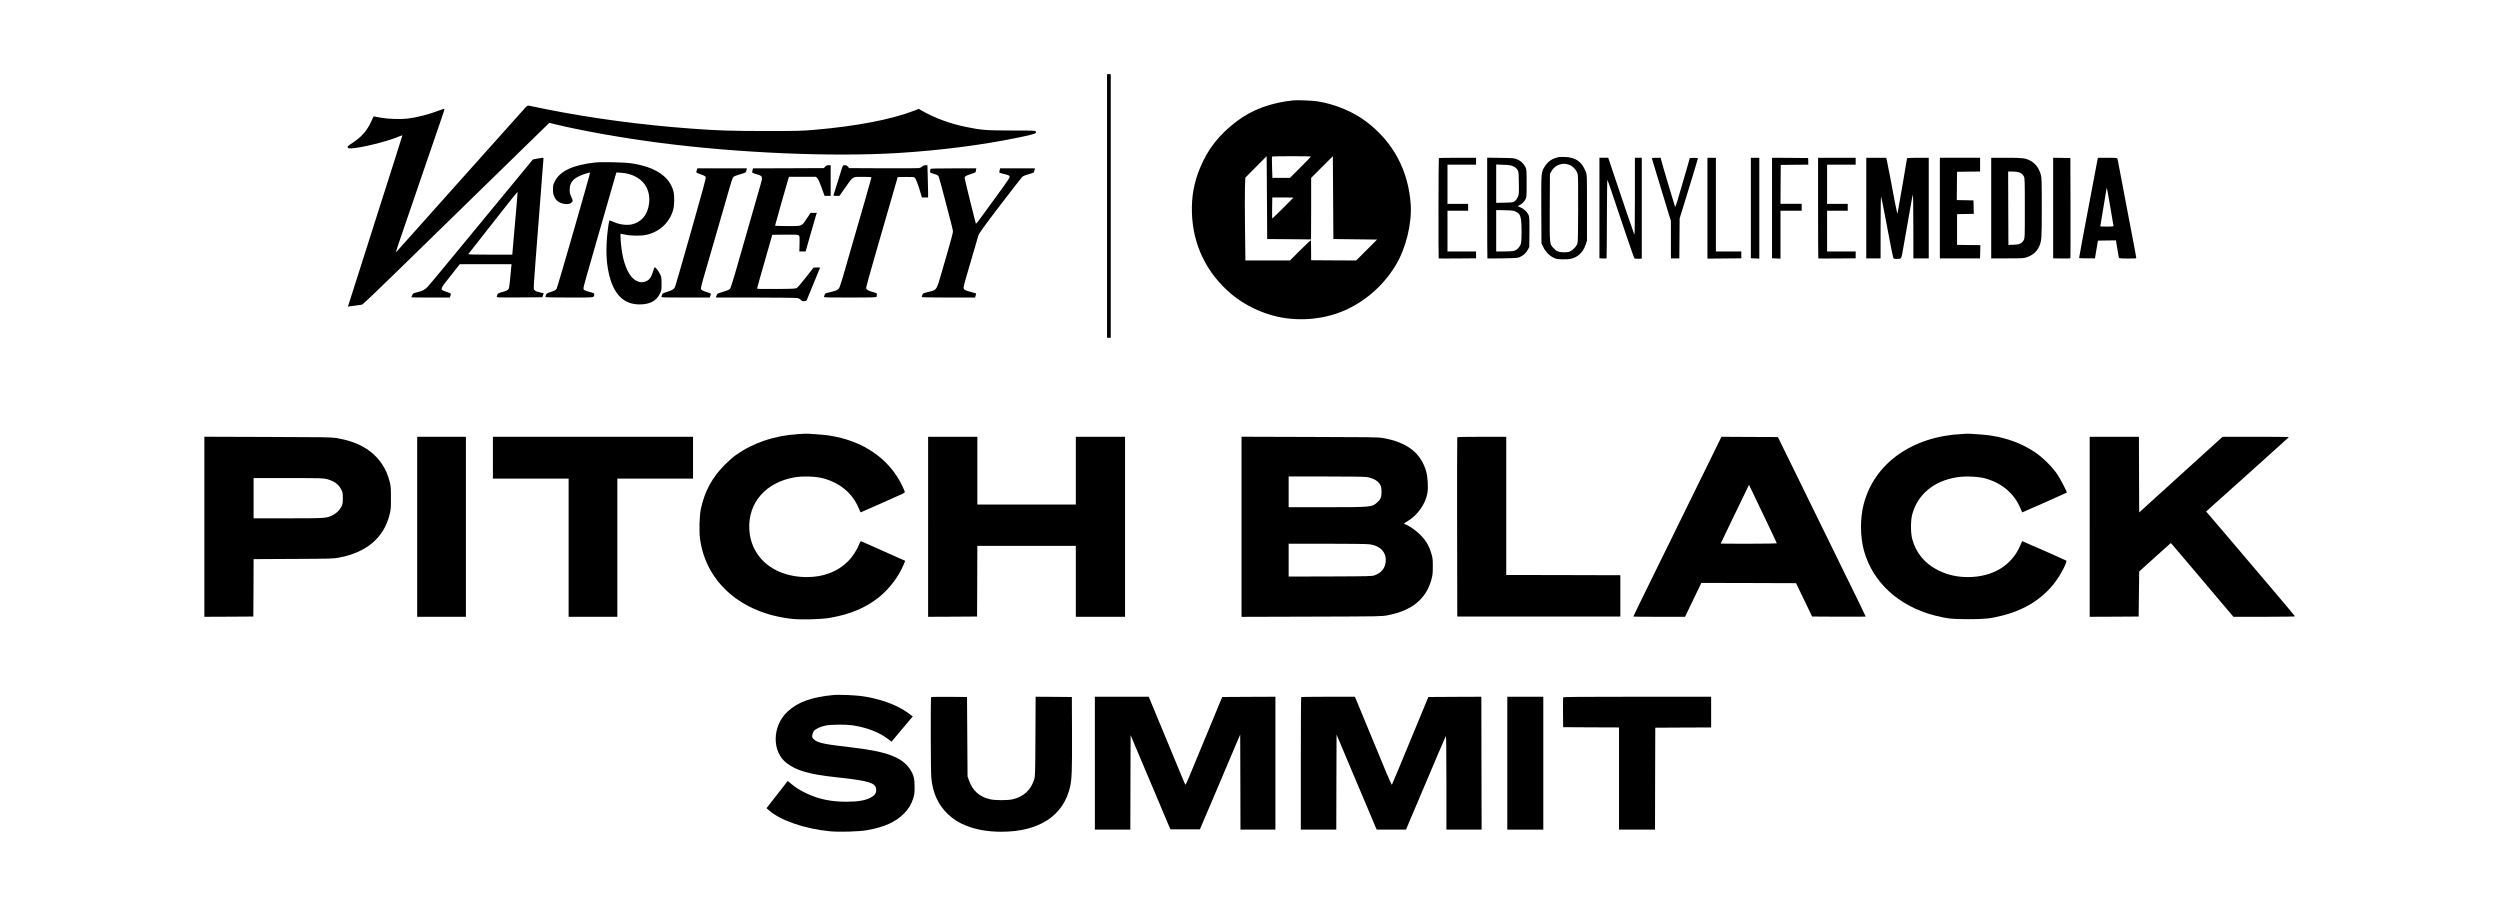 <?xml version="1.0" standalone="no"?>
<!DOCTYPE svg PUBLIC "-//W3C//DTD SVG 20010904//EN"
 "http://www.w3.org/TR/2001/REC-SVG-20010904/DTD/svg10.dtd">
<svg version="1.0" xmlns="http://www.w3.org/2000/svg"
 width="4722pt" height="1712pt" viewBox="0 0 4722 1712"
 preserveAspectRatio="xMidYMid meet">

<g transform="translate(0,1712) scale(0.1,-0.1)"
fill="#000000" stroke="none">
<path d="M20910 13230 l0 -2490 35 0 35 0 0 2490 0 2490 -35 0 -35 0 0 -2490z"/>
<path d="M24425 15224 c-425 -45 -775 -175 -1066 -395 -332 -252 -545 -522
-694 -884 -113 -273 -161 -538 -152 -843 17 -609 278 -1145 752 -1542 238
-200 562 -357 879 -425 430 -92 905 -41 1291 139 385 180 710 474 931 843 187
310 302 777 280 1133 -41 644 -327 1182 -836 1570 -253 192 -594 334 -928 386
-97 15 -381 26 -457 18z m-77 -2622 l412 -4 3 28 c1 16 2 278 2 581 l0 553
205 205 205 205 5 -782 5 -783 413 -5 412 -5 -198 -198 -197 -197 -425 2 -425
3 -1 175 c0 96 -1 184 -2 195 -2 15 -51 -29 -200 -178 l-197 -197 -421 0 -421
0 -7 603 c-4 331 -5 683 -1 782 l7 180 202 203 201 202 5 -782 5 -783 413 -3z
m412 1560 c0 -4 -89 -96 -198 -205 l-198 -197 -166 0 -165 0 -6 197 c-3 108
-4 200 -1 205 7 10 734 11 734 0z m-330 -775 c0 -5 -390 -392 -398 -395 -4 -1
-6 88 -4 198 l3 200 199 0 c110 0 200 -1 200 -3z"/>
<path d="M9919 15083 c-25 -26 -576 -642 -1224 -1368 -648 -726 -1188 -1331
-1201 -1345 -22 -22 -19 -10 25 120 70 206 260 762 464 1355 339 984 418 1217
414 1221 -2 2 -39 -10 -83 -26 -216 -82 -444 -140 -624 -161 -125 -14 -368 -6
-485 16 -44 8 -96 17 -115 21 l-35 5 -40 -88 c-82 -181 -179 -293 -353 -409
-93 -62 -103 -70 -95 -90 7 -20 46 -22 150 -8 232 30 657 143 830 220 29 12
53 20 53 17 0 -7 -127 -408 -722 -2273 -55 -173 -134 -421 -175 -550 -41 -129
-87 -275 -103 -323 l-29 -89 37 6 c20 3 75 10 122 16 47 6 95 13 108 16 13 2
300 275 655 622 509 497 2339 2282 2782 2714 l101 98 104 -26 c524 -127 1288
-262 1990 -353 1482 -192 3248 -267 4495 -191 793 49 1597 152 2265 291 324
67 358 79 333 117 -9 15 -51 17 -454 17 -486 1 -566 7 -857 66 -303 61 -602
171 -843 310 l-55 32 -85 -33 c-436 -168 -1099 -295 -1886 -362 -245 -21 -325
-23 -928 -23 -646 1 -880 8 -1390 45 -954 70 -1896 196 -2764 370 -163 33
-305 62 -316 65 -15 4 -32 -6 -66 -42z"/>
<path d="M29450 14154 c-134 -26 -218 -84 -284 -196 -56 -96 -57 -109 -54
-800 l3 -633 32 -67 c40 -86 111 -162 188 -201 54 -28 71 -31 171 -35 138 -5
216 13 294 67 70 48 121 120 151 213 l24 73 0 620 c0 619 0 620 -23 679 -72
191 -187 273 -392 281 -47 2 -96 1 -110 -1z m225 -163 c55 -31 108 -99 125
-162 7 -25 10 -253 8 -666 -3 -622 -3 -628 -25 -668 -25 -47 -74 -95 -123
-121 -26 -14 -56 -19 -120 -19 -99 0 -144 19 -202 83 -70 77 -69 65 -66 768
l3 629 31 55 c73 129 238 174 369 101z"/>
<path d="M10140 14123 l-75 -15 -425 -516 c-234 -284 -555 -674 -714 -866
-160 -193 -407 -493 -549 -666 -143 -173 -278 -334 -301 -358 -45 -48 -90 -74
-151 -90 -22 -6 -59 -16 -83 -22 -34 -9 -45 -17 -57 -47 -8 -19 -15 -37 -15
-39 0 -2 164 -4 364 -4 l364 0 6 24 c3 13 8 31 12 39 4 11 -6 19 -33 27 -21 7
-62 21 -90 32 -84 31 -81 39 120 291 l172 217 488 0 489 0 -6 -62 c-4 -35 -13
-133 -21 -219 -7 -85 -19 -167 -26 -182 -12 -27 -43 -42 -151 -72 -40 -11 -59
-22 -63 -36 -3 -10 -8 -28 -11 -39 -5 -20 -2 -20 427 -18 l432 3 13 37 13 38
-40 10 c-21 5 -56 14 -77 20 -22 5 -47 19 -57 30 -22 24 -27 -60 85 1380 33
426 65 836 70 910 6 74 12 152 14 173 4 35 2 37 -22 36 -15 -1 -61 -8 -102
-16z m-390 -964 c-16 -184 -40 -450 -52 -591 l-22 -258 -419 0 c-334 0 -418 3
-410 13 16 20 281 358 612 780 172 219 315 397 317 394 2 -2 -10 -154 -26
-338z"/>
<path d="M27177 14133 c-7 -7 -10 -1887 -3 -1894 2 -2 162 -3 355 -1 l351 3 0
64 0 65 -270 0 -270 0 0 385 0 385 195 0 195 0 0 65 0 65 -195 0 -195 0 0 370
0 370 270 0 270 0 0 65 0 65 -348 0 c-192 0 -352 -3 -355 -7z"/>
<path d="M28090 13192 c0 -522 2 -951 4 -953 2 -2 132 -2 288 1 261 5 287 7
329 27 64 29 116 77 147 137 l27 51 3 270 c2 188 0 283 -9 313 -17 61 -82 130
-153 162 l-60 27 35 18 c47 24 87 63 112 110 21 38 22 53 22 300 0 245 -1 263
-21 306 -31 66 -91 123 -160 150 -55 22 -75 24 -311 27 l-253 4 0 -950z m491
786 c40 -18 63 -37 80 -64 23 -38 24 -47 27 -252 3 -207 3 -213 -21 -265 -14
-32 -38 -64 -58 -78 -32 -23 -44 -24 -191 -27 l-158 -3 0 362 0 362 133 -5
c115 -4 140 -8 188 -30z m54 -858 c61 -31 81 -64 95 -156 13 -94 13 -371 -1
-436 -14 -65 -73 -130 -134 -147 -22 -6 -106 -11 -187 -11 l-148 0 0 391 0
391 163 -3 c149 -4 166 -6 212 -29z"/>
<path d="M30210 13191 l0 -949 66 -4 c36 -1 68 0 69 3 2 3 5 339 6 748 1 408
5 739 9 734 8 -8 52 -140 337 -988 90 -269 169 -493 176 -497 7 -5 40 -7 75
-6 l62 3 0 952 0 953 -65 0 -65 0 0 -732 c0 -408 -4 -728 -9 -723 -7 9 -235
674 -419 1228 l-76 227 -83 0 -83 0 0 -949z"/>
<path d="M31200 14132 c0 -5 27 -94 59 -198 33 -104 96 -313 141 -464 45 -151
100 -330 121 -398 l39 -123 0 -354 0 -355 80 0 79 0 3 378 3 377 87 280 c180
585 258 843 258 854 0 8 -23 11 -76 9 l-77 -3 -58 -205 c-175 -609 -213 -732
-221 -714 -14 34 -256 849 -263 887 l-7 37 -84 0 c-46 0 -84 -4 -84 -8z"/>
<path d="M32250 13188 l0 -953 320 3 320 3 0 64 0 65 -240 0 -240 0 0 885 0
885 -80 0 -80 0 0 -952z"/>
<path d="M33070 13191 l0 -949 80 -4 80 -3 0 953 0 952 -80 0 -80 0 0 -949z"/>
<path d="M33470 13191 l0 -949 80 -4 80 -3 0 453 0 452 200 0 200 0 0 65 0 65
-200 0 -200 0 2 368 3 367 260 3 260 2 -1 63 -2 62 -341 3 -341 2 0 -949z"/>
<path d="M34340 13192 c0 -522 2 -951 4 -953 2 -2 162 -3 355 -1 l351 3 0 64
0 65 -270 0 -270 0 0 385 0 385 195 0 195 0 0 65 0 65 -195 0 -195 0 0 370 0
370 270 0 270 0 0 65 0 65 -355 0 -355 0 0 -948z"/>
<path d="M35250 13190 l0 -950 135 0 135 0 1 593 c0 337 4 583 9 572 5 -11 34
-153 65 -315 31 -162 79 -412 106 -555 27 -143 54 -270 59 -282 8 -20 17 -23
62 -23 97 0 89 -12 126 203 19 106 44 251 57 322 13 72 44 252 70 400 25 149
50 279 55 290 5 12 9 -239 9 -592 l1 -613 145 0 145 0 0 950 0 950 -205 0
c-128 0 -205 -4 -205 -10 0 -14 -169 -991 -176 -1020 l-7 -25 -8 30 c-10 32
-65 319 -123 635 -20 107 -46 239 -58 293 l-21 97 -189 0 -188 0 0 -950z"/>
<path d="M36640 13190 l0 -950 379 0 380 0 3 125 3 125 -220 2 -220 3 0 290 0
290 158 3 158 3 -3 127 -3 127 -158 3 -157 3 2 267 3 267 218 3 217 2 0 130 0
130 -380 0 -380 0 0 -950z"/>
<path d="M37610 13190 l0 -950 305 0 c282 0 310 2 367 21 109 36 191 108 233
203 48 109 50 135 50 731 0 505 -2 566 -18 624 -35 129 -105 219 -207 271 -89
44 -138 50 -445 50 l-285 0 0 -950z m510 679 c49 -11 83 -37 108 -84 15 -27
17 -88 17 -595 0 -553 0 -566 -21 -605 -33 -63 -83 -86 -196 -88 l-93 -2 -3
693 -2 692 72 0 c40 0 93 -5 118 -11z"/>
<path d="M38780 13191 l0 -950 161 -3 c101 -2 163 1 165 7 2 6 3 433 2 950
l-3 940 -162 3 -163 2 0 -949z"/>
<path d="M39602 14022 c-12 -64 -36 -191 -53 -282 -16 -91 -63 -338 -104 -550
-67 -346 -175 -930 -175 -944 0 -3 67 -6 150 -6 l149 0 6 33 c3 17 16 93 28
167 l23 135 170 3 170 2 24 -147 c13 -82 26 -158 29 -171 6 -23 8 -23 169 -25
126 -2 162 1 162 11 0 7 -13 81 -29 165 -16 83 -68 357 -116 607 -47 250 -106
561 -131 690 -25 129 -52 271 -60 315 -8 44 -17 88 -20 98 -5 15 -23 17 -187
17 l-182 0 -23 -118z m257 -811 c34 -195 61 -358 61 -362 0 -5 -56 -9 -125 -9
-69 0 -125 2 -125 6 0 8 109 664 116 697 3 16 7 27 9 25 2 -2 31 -162 64 -357z"/>
<path d="M11235 14050 c-416 -47 -661 -162 -757 -358 -30 -60 -33 -76 -33
-152 0 -76 4 -93 30 -145 22 -44 42 -67 75 -87 93 -57 220 -58 256 -2 16 23
15 28 -15 93 -25 55 -31 80 -31 137 0 126 54 200 195 264 62 28 182 66 190 59
7 -8 -612 -2157 -631 -2190 -17 -29 -32 -38 -106 -62 -77 -25 -87 -31 -97 -59
-6 -17 -11 -35 -11 -39 0 -5 205 -9 455 -9 492 0 463 -3 468 54 2 28 -1 29
-87 52 -102 28 -116 36 -116 72 0 22 72 279 290 1032 37 129 118 411 180 625
61 215 121 421 132 459 l21 69 86 -6 c355 -25 568 -255 531 -577 -25 -220
-154 -368 -348 -402 -94 -16 -230 6 -326 52 -39 18 -72 28 -77 23 -5 -5 -17
-78 -28 -163 -49 -394 -31 -709 56 -972 99 -300 279 -448 543 -448 192 0 317
65 382 199 32 64 33 70 33 191 0 116 -2 129 -27 180 -29 59 -83 130 -99 130
-5 0 -11 -6 -13 -12 -50 -170 -78 -216 -150 -249 -130 -59 -267 19 -354 201
-44 93 -73 183 -96 305 -18 92 -36 263 -36 339 l0 52 88 -18 c113 -24 301 -26
399 -4 251 55 443 235 509 477 22 80 25 261 5 339 -72 287 -343 468 -803 536
-131 19 -558 28 -683 14z"/>
<path d="M15587 13973 l-27 -28 -669 -3 -669 -2 -10 -41 c-12 -46 -19 -40 92
-74 102 -31 105 -40 62 -191 -31 -107 -291 -1013 -482 -1679 -41 -143 -83
-271 -93 -285 -16 -24 -50 -37 -200 -82 -38 -11 -46 -19 -57 -50 l-13 -38 752
0 c423 0 769 -5 792 -10 22 -5 50 -21 63 -35 18 -22 29 -26 63 -23 38 3 42 6
59 48 17 40 224 546 237 578 4 10 -9 12 -58 10 l-63 -3 -140 -179 c-78 -99
-154 -189 -169 -200 -27 -20 -42 -21 -393 -24 -296 -2 -364 0 -364 10 0 8 65
238 144 513 l143 500 239 3 c196 2 243 0 259 -12 19 -13 20 -25 17 -160 l-4
-146 60 0 59 0 93 328 c51 180 99 344 106 365 l13 37 -59 0 -60 0 -69 -104
c-105 -156 -80 -146 -362 -146 -157 0 -239 4 -239 10 0 6 52 192 115 413 64
221 122 426 131 455 l15 52 255 0 256 0 27 -27 c18 -19 44 -77 81 -180 l54
-153 58 0 58 0 0 290 0 290 -38 0 c-28 0 -45 -7 -65 -27z"/>
<path d="M15906 13953 c-8 -27 -47 -151 -87 -277 -39 -127 -73 -236 -76 -243
-4 -10 9 -13 54 -13 l58 0 109 155 c152 218 132 205 332 205 108 0 164 -4 164
-10 0 -6 -50 -183 -110 -393 -61 -210 -171 -591 -245 -847 -74 -256 -159 -550
-188 -653 -30 -103 -63 -197 -73 -209 -25 -28 -61 -42 -171 -68 -79 -18 -92
-24 -97 -45 -3 -13 -9 -30 -12 -39 -6 -15 40 -16 490 -16 402 0 498 3 502 13
2 7 6 26 7 42 2 27 -1 29 -82 51 -93 26 -121 45 -121 82 0 14 81 307 181 651
100 344 215 743 256 886 41 143 94 325 117 405 l42 145 151 3 c132 2 153 0
172 -15 21 -17 72 -156 117 -315 l17 -58 58 0 59 0 0 93 c0 52 -3 189 -7 305
l-6 212 -35 0 c-22 0 -45 -9 -63 -25 -16 -13 -44 -27 -62 -30 -18 -3 -322 -5
-675 -3 l-644 3 -23 28 c-18 20 -33 27 -59 27 -32 0 -35 -3 -50 -47z"/>
<path d="M13160 13905 c-6 -19 -9 -39 -6 -44 4 -5 42 -21 87 -36 61 -21 82
-33 89 -50 7 -18 -56 -250 -276 -1022 -156 -549 -291 -1018 -300 -1041 -20
-53 -50 -73 -160 -107 -68 -21 -83 -29 -88 -49 -3 -13 -9 -31 -12 -40 -6 -15
37 -16 454 -16 l460 0 6 24 c3 13 9 31 12 40 4 11 -11 20 -68 37 -96 28 -118
43 -118 77 0 15 18 88 39 162 22 74 78 268 125 430 90 315 133 463 253 875 41
143 97 336 123 428 27 93 55 179 63 191 17 26 36 34 158 70 86 26 87 26 97 66
l10 40 -468 0 -468 0 -12 -35z"/>
<path d="M17575 13928 c-2 -7 -6 -26 -7 -42 -3 -26 1 -30 47 -43 79 -22 100
-32 113 -54 7 -11 60 -203 118 -427 58 -224 116 -448 129 -498 14 -51 25 -105
25 -120 0 -16 -33 -144 -74 -284 -41 -140 -107 -370 -147 -510 -86 -299 -90
-306 -204 -334 -146 -36 -142 -34 -154 -68 -6 -17 -11 -35 -11 -39 0 -5 226
-9 503 -9 l504 0 11 37 c6 20 10 39 7 41 -2 2 -48 15 -102 29 -108 27 -133 43
-133 83 0 14 20 93 44 176 24 82 83 284 131 449 47 165 94 325 104 356 15 46
93 153 416 578 218 286 409 529 423 539 15 10 65 29 112 42 47 13 89 26 93 30
5 4 12 24 17 44 l8 36 -329 0 -328 0 -10 -37 c-6 -21 -7 -40 -3 -44 4 -3 39
-14 77 -23 102 -25 115 -32 115 -60 0 -22 -98 -160 -541 -764 -50 -68 -92
-122 -95 -120 -6 7 -214 847 -214 867 0 29 30 47 123 75 65 20 87 31 87 44 0
9 3 27 6 40 l6 22 -431 0 c-336 0 -433 -3 -436 -12z"/>
<path d="M15070 8920 c-447 -29 -842 -162 -1172 -396 -46 -32 -140 -115 -209
-184 -235 -234 -379 -498 -450 -828 -30 -140 -37 -436 -14 -590 121 -816 791
-1390 1742 -1492 167 -18 544 -8 702 19 390 67 683 190 938 395 194 157 369
389 462 613 l29 71 -82 35 c-44 20 -227 101 -405 181 -179 80 -332 148 -342
151 -12 4 -20 -4 -29 -27 -54 -138 -132 -259 -227 -354 -191 -191 -459 -293
-768 -294 -385 -1 -718 143 -908 393 -111 144 -174 318 -184 507 -27 506 315
895 866 986 150 24 390 16 522 -19 324 -85 559 -281 680 -569 17 -40 32 -74
34 -76 2 -2 697 306 798 354 20 10 37 24 37 32 0 8 -18 52 -40 99 -246 526
-743 870 -1398 968 -93 14 -399 37 -447 33 -11 0 -72 -4 -135 -8z"/>
<path d="M37065 8923 c-949 -45 -1665 -556 -1864 -1328 -70 -271 -67 -613 7
-881 166 -596 660 -1046 1337 -1220 231 -59 327 -69 640 -69 306 0 401 10 626
66 434 107 775 324 1011 640 106 141 231 386 205 400 -37 21 -829 370 -832
368 -1 -2 -17 -37 -34 -77 -162 -383 -521 -601 -991 -602 -203 0 -382 40 -555
125 -255 124 -428 332 -497 595 -31 119 -31 347 0 463 103 379 404 631 841
702 147 25 388 16 521 -17 321 -82 564 -285 681 -567 17 -42 32 -77 34 -79 2
-2 834 366 843 374 9 7 -117 250 -175 338 -96 145 -282 329 -433 429 -243 161
-523 265 -838 312 -96 14 -403 37 -447 33 -11 -1 -47 -3 -80 -5z"/>
<path d="M3860 7170 l0 -1700 463 2 462 3 3 542 2 542 753 4 c715 3 757 5 862
25 519 99 843 374 952 807 26 104 28 122 27 325 0 202 -2 221 -27 314 -37 133
-77 224 -142 320 -176 265 -461 427 -865 493 -94 15 -234 17 -1297 20 l-1193
4 0 -1701z m2313 901 c138 -36 225 -99 274 -200 25 -50 28 -67 28 -161 0 -95
-3 -111 -28 -162 -32 -66 -96 -126 -171 -163 -108 -53 -138 -55 -838 -55
l-648 0 0 380 0 380 653 0 c614 0 658 -1 730 -19z"/>
<path d="M7880 7170 l0 -1700 460 0 460 0 0 1700 0 1700 -460 0 -460 0 0
-1700z"/>
<path d="M9310 8475 l0 -395 715 0 715 0 0 -1305 0 -1305 460 0 460 0 0 1305
0 1305 715 0 715 0 0 395 0 395 -1890 0 -1890 0 0 -395z"/>
<path d="M17530 7170 l0 -1700 463 2 462 3 3 668 2 667 930 0 930 0 0 -670 0
-670 465 0 465 0 0 1700 0 1700 -465 0 -465 0 0 -640 0 -640 -930 0 -930 0 0
640 0 640 -465 0 -465 0 0 -1700z"/>
<path d="M23450 7170 l0 -1701 1323 4 c1312 4 1323 4 1437 26 458 87 729 309
827 677 23 86 26 119 26 249 0 134 -3 159 -27 238 -49 163 -111 263 -239 384
-72 68 -205 157 -254 169 -13 4 -23 10 -23 14 0 4 29 24 64 45 189 110 341
325 377 531 19 108 6 310 -25 417 -102 346 -365 546 -818 624 -94 16 -217 17
-1385 20 l-1283 4 0 -1701z m2370 939 c77 -12 164 -49 203 -87 54 -51 72 -98
72 -192 0 -98 -19 -145 -80 -198 -103 -91 -105 -92 -952 -92 l-723 0 0 290 0
290 708 0 c443 0 731 -4 772 -11z m38 -1269 c223 -25 345 -166 311 -359 -19
-108 -87 -183 -204 -227 -47 -18 -96 -19 -837 -22 l-788 -2 0 310 0 310 718 0
c394 0 755 -4 800 -10z"/>
<path d="M27525 8858 c-3 -7 -4 -771 -3 -1698 l3 -1685 1540 0 1540 0 0 390 0
390 -1077 3 -1078 2 0 1305 0 1305 -460 0 c-359 0 -462 -3 -465 -12z"/>
<path d="M32325 8482 c-104 -213 -302 -614 -439 -892 -136 -278 -288 -586
-336 -685 -48 -99 -179 -364 -290 -590 -222 -450 -410 -835 -410 -841 0 -2
220 -4 488 -4 l489 0 154 320 154 320 895 -2 894 -3 152 -315 151 -315 506 -3
c279 -1 507 0 507 2 0 5 -164 343 -375 771 -97 198 -199 405 -225 460 -27 55
-276 564 -554 1130 l-505 1030 -533 2 -533 3 -190 -388z m1051 -1231 c101
-211 184 -387 184 -392 0 -5 -233 -9 -530 -9 -291 0 -530 1 -530 3 0 2 91 192
203 423 112 230 232 479 268 553 l64 134 79 -164 c43 -90 161 -337 262 -548z"/>
<path d="M39470 7170 l0 -1700 463 2 462 3 5 426 5 425 298 269 299 268 23
-24 c12 -13 211 -247 441 -519 230 -272 486 -575 568 -672 l151 -178 583 0
c363 0 582 4 580 9 -1 6 -239 288 -528 628 -289 339 -655 770 -814 958 -159
187 -300 352 -313 366 l-25 27 739 662 c863 776 823 739 823 745 0 3 -281 5
-625 5 l-625 0 -328 -297 c-279 -254 -844 -767 -1157 -1050 l-90 -82 -3 715
-2 714 -465 0 -465 0 0 -1700z"/>
<path d="M15760 3994 c-421 -36 -692 -133 -888 -318 -289 -272 -295 -755 -14
-969 190 -145 424 -212 932 -267 648 -70 760 -107 760 -246 0 -60 -33 -103
-110 -142 -106 -53 -232 -74 -450 -75 -290 -1 -530 49 -756 157 -133 64 -200
106 -288 180 l-66 56 -49 -62 c-27 -35 -117 -151 -201 -258 l-152 -195 46 -40
c215 -190 667 -347 1139 -395 181 -19 560 -8 717 20 324 58 535 153 695 314
89 90 138 172 177 296 19 63 23 96 23 210 0 155 -18 225 -84 327 -150 231
-447 342 -1122 418 -497 57 -626 84 -691 146 -38 36 -40 41 -36 83 3 24 15 58
27 75 30 42 131 89 232 108 106 19 372 22 494 4 265 -38 504 -128 672 -255
l73 -55 181 217 c100 119 191 227 201 238 l19 22 -82 61 c-208 157 -556 282
-909 326 -125 15 -406 26 -490 19z"/>
<path d="M17587 3953 c-11 -10 -8 -1395 3 -1519 26 -288 127 -512 312 -690
102 -97 205 -163 346 -219 191 -77 415 -115 669 -115 706 1 1165 299 1292 838
36 152 42 318 39 1032 l-3 675 -342 3 -342 2 -4 -747 c-3 -682 -5 -753 -21
-807 -61 -204 -201 -336 -409 -383 -98 -22 -326 -22 -424 0 -200 44 -332 161
-400 354 l-28 78 -5 750 -5 750 -336 3 c-184 1 -338 -1 -342 -5z"/>
<path d="M20680 2705 l0 -1255 335 0 335 0 2 892 3 893 124 -295 c144 -340
183 -434 391 -925 84 -198 171 -405 194 -460 l43 -100 278 0 279 0 76 180 c43
99 120 281 173 405 244 577 413 975 460 1085 l52 120 3 -897 2 -898 330 0 330
0 0 1255 0 1255 -502 -2 -502 -3 -28 -65 c-23 -53 -342 -825 -603 -1457 -33
-79 -62 -139 -66 -135 -4 4 -48 108 -99 232 -51 124 -103 250 -116 280 -13 30
-118 285 -234 565 -116 281 -218 527 -227 548 l-16 37 -509 0 -508 0 0 -1255z"/>
<path d="M24577 3953 c-4 -3 -7 -568 -7 -1255 l0 -1248 335 0 335 0 2 898 3
897 27 -65 c15 -36 73 -173 129 -305 56 -132 125 -296 154 -365 29 -69 121
-287 205 -485 84 -198 173 -408 197 -467 l46 -108 277 0 277 0 85 203 c47 111
156 369 243 572 86 204 213 503 282 665 69 162 131 306 139 320 11 21 13 -111
14 -867 l0 -893 333 0 332 0 -3 1255 -2 1255 -501 -2 -500 -3 -29 -70 c-16
-38 -123 -297 -238 -575 -115 -278 -256 -617 -312 -755 -57 -137 -106 -253
-110 -258 -3 -4 -51 100 -105 230 -412 998 -567 1372 -580 1401 l-15 32 -503
0 c-277 0 -507 -3 -510 -7z"/>
<path d="M28470 2705 l0 -1255 340 0 340 0 0 1255 0 1255 -340 0 -340 0 0
-1255z"/>
<path d="M29525 3947 c-3 -7 -4 -136 -3 -287 l3 -275 528 -3 527 -2 0 -965 0
-965 340 0 340 0 2 963 3 962 528 3 527 2 0 290 0 290 -1395 0 c-1116 0 -1397
-3 -1400 -13z"/>
</g>
</svg>
